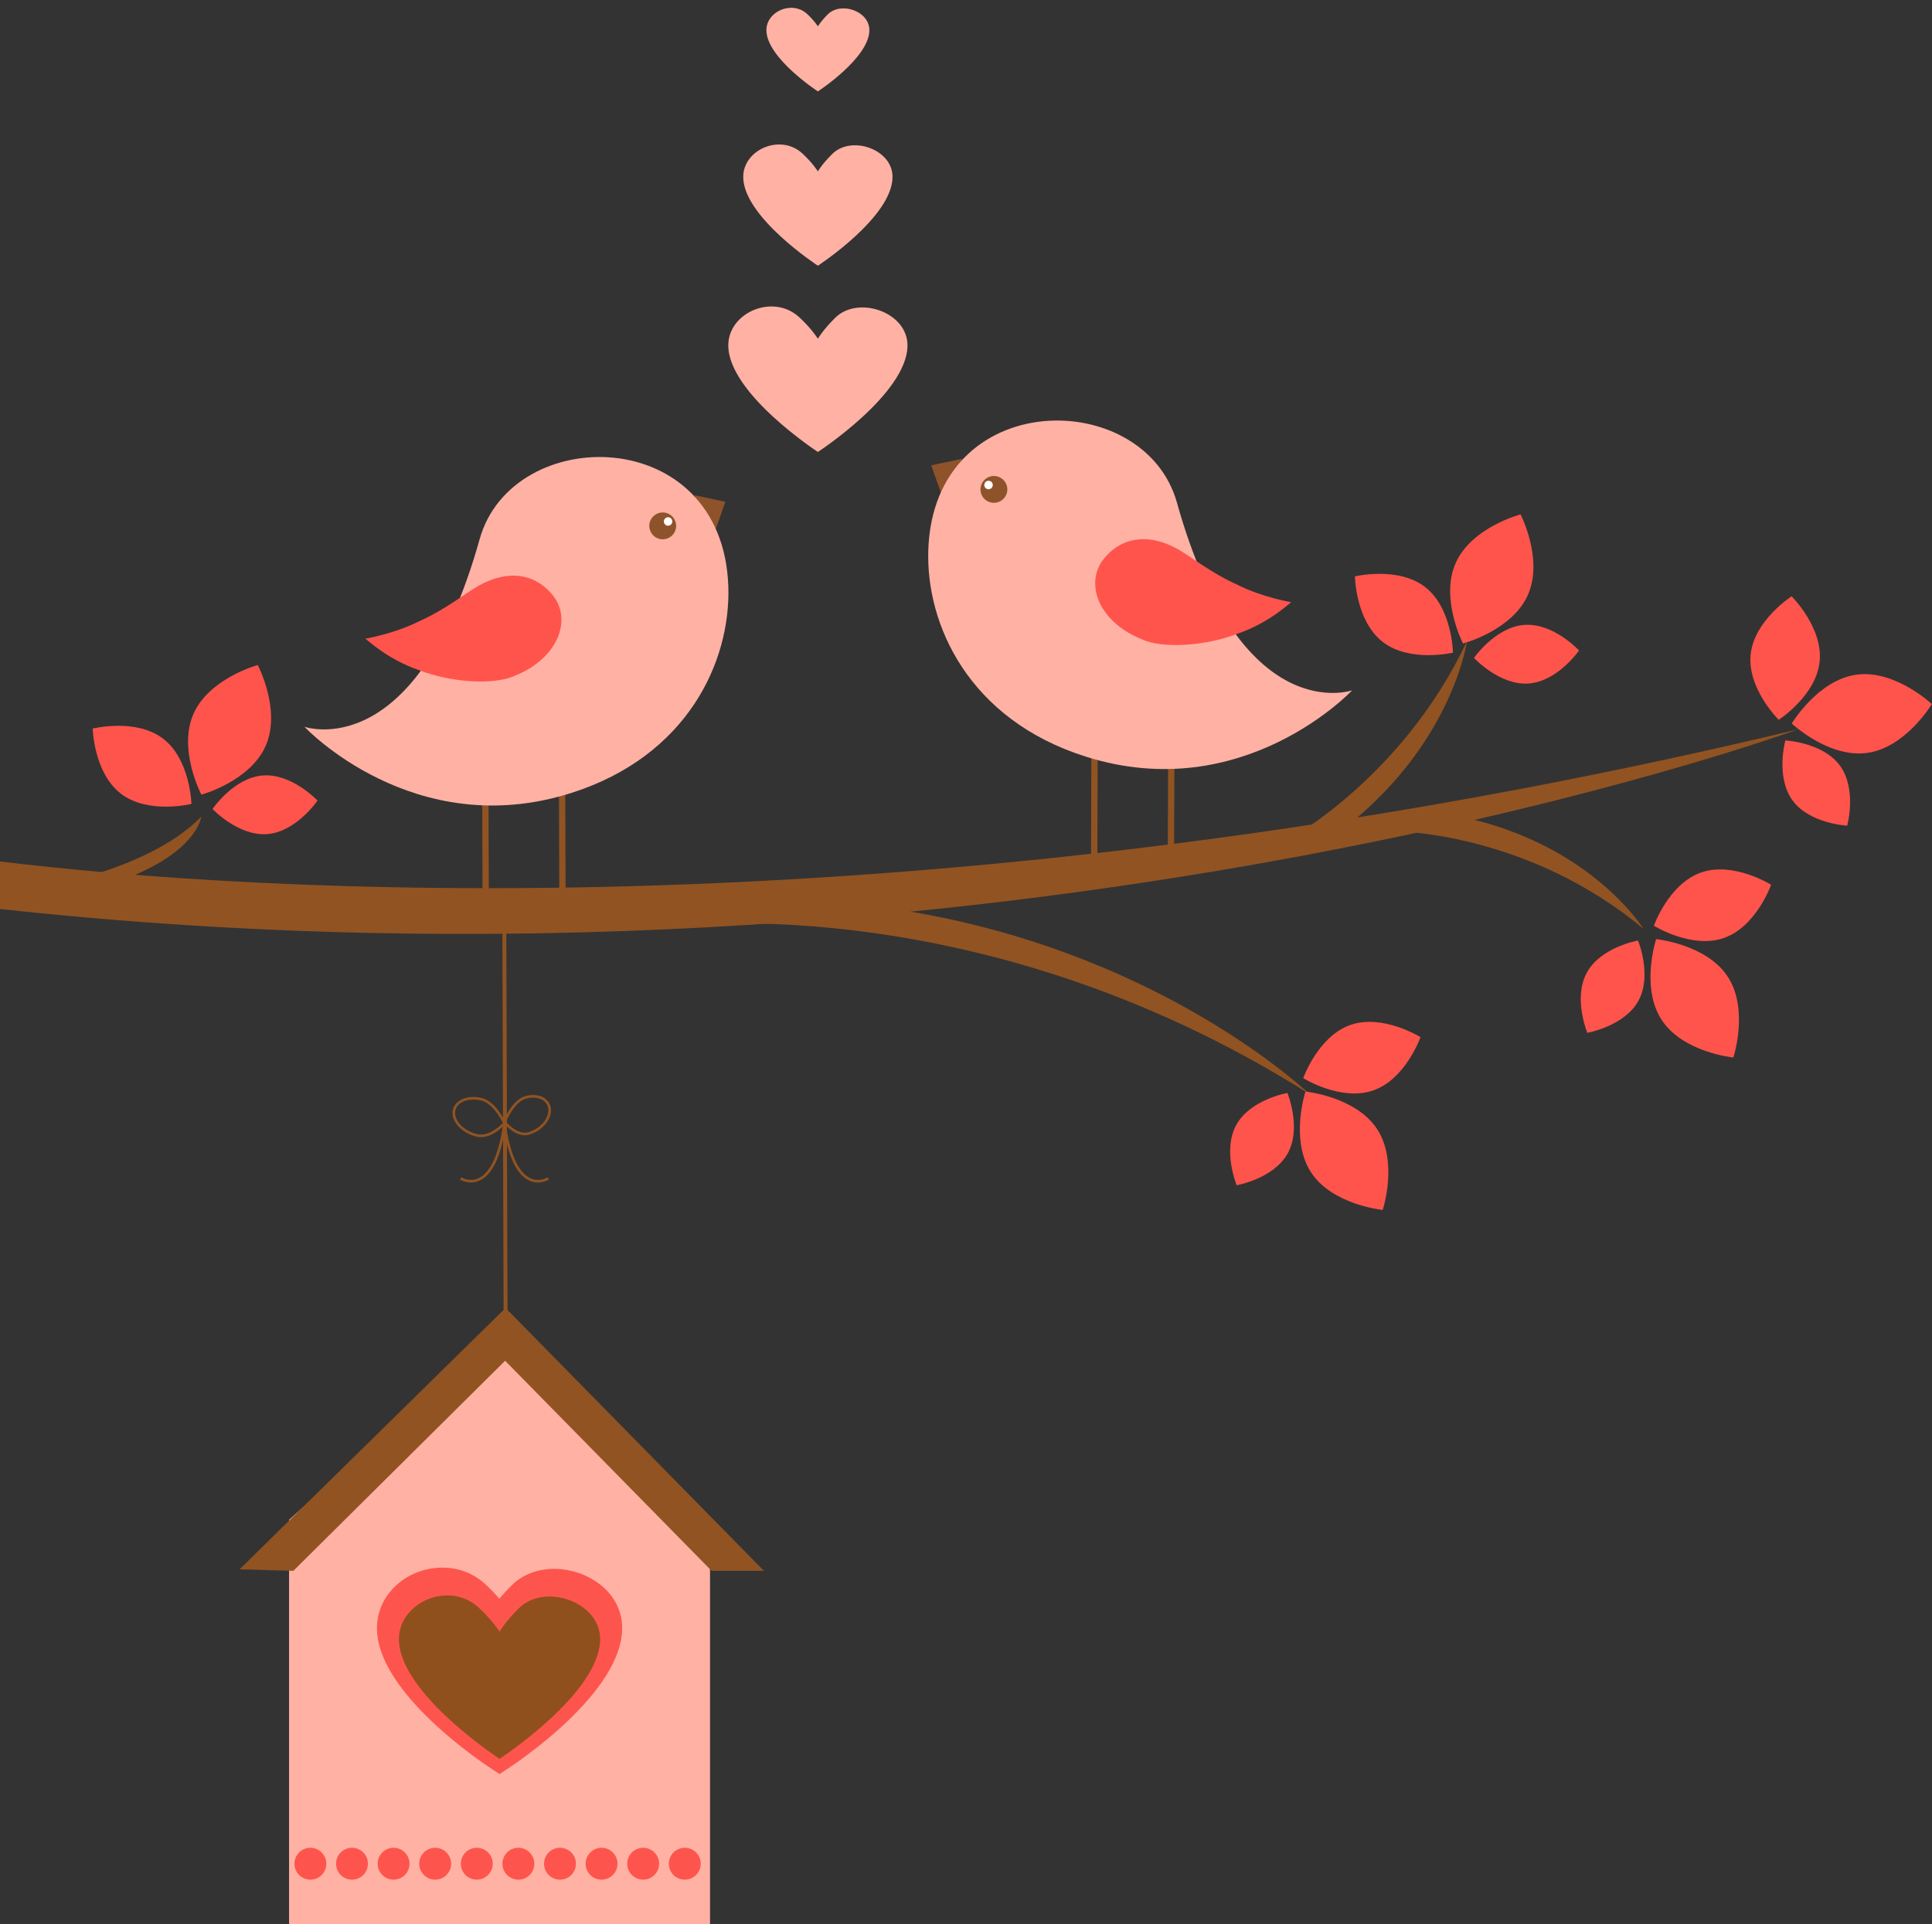 <?xml version="1.0" encoding="UTF-8"?><svg xmlns="http://www.w3.org/2000/svg" xmlns:xlink="http://www.w3.org/1999/xlink" height="553.9" preserveAspectRatio="xMidYMid meet" version="1.0" viewBox="28.0 23.1 556.1 553.9" width="556.1" zoomAndPan="magnify"><rect x="28.0" y="23.1" width="556.1" height="553.9" fill="#333333" stroke="none"/><g><g id="change1_1"><path d="M 164.266 339.645 C 161.371 339.645 159.262 341.035 159.016 343.105 C 158.699 345.797 161.559 348.707 165.391 349.594 C 165.73 349.672 166.082 349.711 166.438 349.711 C 169.363 349.711 172.066 347.078 172.75 346.359 C 172.23 345.289 169.812 340.68 166.449 339.902 C 165.715 339.73 164.98 339.645 164.266 339.645 Z M 166.438 350.461 C 166.023 350.461 165.613 350.414 165.223 350.32 C 161.027 349.352 157.91 346.078 158.273 343.02 C 158.562 340.555 160.973 338.895 164.266 338.895 C 165.035 338.895 165.828 338.988 166.617 339.172 C 170.773 340.133 173.43 346.027 173.539 346.277 L 173.637 346.496 L 173.48 346.676 C 173.348 346.828 170.148 350.461 166.438 350.461" fill="#915322"/></g><g id="change1_2"><path d="M 173.637 346.008 C 174.215 346.684 176.52 349.172 179.055 349.172 C 179.402 349.172 179.75 349.125 180.078 349.031 C 183.5 348.051 186.078 345.07 185.828 342.387 C 185.648 340.41 183.887 339.078 181.449 339.078 C 180.762 339.078 180.047 339.188 179.328 339.395 C 176.312 340.254 174.094 344.965 173.637 346.008 Z M 179.055 349.922 C 175.77 349.922 173.02 346.449 172.906 346.305 L 172.773 346.133 L 172.855 345.93 C 172.957 345.68 175.398 339.738 179.121 338.672 C 179.91 338.445 180.691 338.328 181.449 338.328 C 184.297 338.328 186.355 339.934 186.578 342.316 C 186.859 345.344 184.035 348.68 180.285 349.75 C 179.887 349.863 179.473 349.922 179.055 349.922" fill="#915322"/></g><g id="change1_3"><path d="M 163.555 363.52 C 161.77 363.52 160.488 362.723 160.41 362.672 L 160.812 362.039 C 160.836 362.055 163.145 363.473 165.73 362.289 C 168.059 361.219 171.16 357.77 172.723 347.379 L 173.461 347.488 C 172.168 356.109 169.668 361.316 166.031 362.977 C 165.152 363.375 164.309 363.52 163.555 363.52" fill="#915322"/></g><g id="change1_4"><path d="M 182.852 363.52 C 182.098 363.52 181.254 363.375 180.371 362.977 C 176.734 361.316 174.234 356.109 172.941 347.488 L 173.684 347.379 C 175.246 357.777 178.352 361.23 180.684 362.293 C 183.281 363.473 185.566 362.055 185.594 362.039 L 185.996 362.672 C 185.918 362.723 184.637 363.52 182.852 363.52" fill="#915322"/></g><g id="change1_5"><path d="M 172.969 404.664 L 172.586 284.523 L 173.711 284.52 L 174.094 404.66 L 172.969 404.664" fill="#915322"/></g><g id="change2_1"><path d="M 232.371 577.082 L 111.203 577.082 L 111.203 460.609 L 172.336 405.746 L 232.371 460.609 L 232.371 577.082" fill="#ffb1a4"/></g><g id="change1_6"><path d="M 112.434 475.305 L 173.391 414.828 L 232.824 475.305 L 247.887 475.305 L 173.523 399.633 L 96.949 474.879 L 112.434 475.305" fill="#915322"/></g><g id="change3_1"><path d="M 121.934 559.621 C 121.934 562.156 119.879 564.211 117.344 564.211 C 114.809 564.211 112.754 562.156 112.754 559.621 C 112.754 557.086 114.809 555.035 117.344 555.035 C 119.879 555.035 121.934 557.086 121.934 559.621" fill="#fd554d"/></g><g id="change3_2"><path d="M 133.906 559.621 C 133.906 562.156 131.852 564.211 129.316 564.211 C 126.781 564.211 124.727 562.156 124.727 559.621 C 124.727 557.086 126.781 555.035 129.316 555.035 C 131.852 555.035 133.906 557.086 133.906 559.621" fill="#fd554d"/></g><g id="change3_3"><path d="M 145.879 559.621 C 145.879 562.156 143.824 564.211 141.289 564.211 C 138.758 564.211 136.699 562.156 136.699 559.621 C 136.699 557.086 138.758 555.035 141.289 555.035 C 143.824 555.035 145.879 557.086 145.879 559.621" fill="#fd554d"/></g><g id="change3_4"><path d="M 157.852 559.621 C 157.852 562.156 155.797 564.211 153.262 564.211 C 150.727 564.211 148.672 562.156 148.672 559.621 C 148.672 557.086 150.727 555.035 153.262 555.035 C 155.797 555.035 157.852 557.086 157.852 559.621" fill="#fd554d"/></g><g id="change3_5"><path d="M 169.824 559.621 C 169.824 562.156 167.77 564.211 165.234 564.211 C 162.699 564.211 160.645 562.156 160.645 559.621 C 160.645 557.086 162.699 555.035 165.234 555.035 C 167.77 555.035 169.824 557.086 169.824 559.621" fill="#fd554d"/></g><g id="change3_6"><path d="M 181.801 559.621 C 181.801 562.156 179.746 564.211 177.211 564.211 C 174.676 564.211 172.621 562.156 172.621 559.621 C 172.621 557.086 174.676 555.035 177.211 555.035 C 179.746 555.035 181.801 557.086 181.801 559.621" fill="#fd554d"/></g><g id="change3_7"><path d="M 193.773 559.621 C 193.773 562.156 191.719 564.211 189.184 564.211 C 186.648 564.211 184.594 562.156 184.594 559.621 C 184.594 557.086 186.648 555.035 189.184 555.035 C 191.719 555.035 193.773 557.086 193.773 559.621" fill="#fd554d"/></g><g id="change3_8"><path d="M 205.742 559.621 C 205.742 562.156 203.688 564.211 201.152 564.211 C 198.621 564.211 196.566 562.156 196.566 559.621 C 196.566 557.086 198.621 555.035 201.152 555.035 C 203.688 555.035 205.742 557.086 205.742 559.621" fill="#fd554d"/></g><g id="change3_9"><path d="M 217.719 559.621 C 217.719 562.156 215.664 564.211 213.129 564.211 C 210.594 564.211 208.539 562.156 208.539 559.621 C 208.539 557.086 210.594 555.035 213.129 555.035 C 215.664 555.035 217.719 557.086 217.719 559.621" fill="#fd554d"/></g><g id="change3_10"><path d="M 229.691 559.621 C 229.691 562.156 227.637 564.211 225.102 564.211 C 222.566 564.211 220.512 562.156 220.512 559.621 C 220.512 557.086 222.566 555.035 225.102 555.035 C 227.637 555.035 229.691 557.086 229.691 559.621" fill="#fd554d"/></g><g id="change3_11"><path d="M 169.781 532.496 C 166.375 530.277 136.492 510.266 136.492 491.789 C 136.492 482.195 144.969 474.387 155.387 474.387 C 160.074 474.387 164.348 476.051 167.738 479.199 C 169.348 480.695 170.672 482.105 171.727 483.328 C 172.676 482.195 173.863 480.883 175.32 479.441 C 178.391 476.402 182.715 474.734 187.496 474.734 C 196.918 474.734 207.082 481.254 207.082 491.789 C 207.082 510.266 177.199 530.277 173.793 532.496 L 171.785 533.805 L 169.781 532.496" fill="#fd554d"/></g><g id="change4_1"><path d="M 177.387 486.047 C 184.754 478.758 200.742 484.152 200.742 494.965 C 200.742 510.547 171.785 529.422 171.785 529.422 C 171.785 529.422 142.828 510.547 142.828 494.965 C 142.828 484.324 157.363 478.07 165.789 485.898 C 169.895 489.715 171.785 492.824 171.785 492.824 C 171.785 492.824 173.352 490.039 177.387 486.047" fill="#8f501d"/></g><g id="change1_7"><path d="M 35.555 279.32 C 35.555 279.32 69.727 274.77 85.938 258.211 C 85.938 258.211 84.133 274.41 42.516 281.68 L 35.555 279.32" fill="#915322"/></g><g id="change1_8"><path d="M 27.969 271.098 L 27.969 284.77 C 317.887 316.477 545.504 233.074 545.504 233.074 C 292.625 293.762 96.949 279.414 27.969 271.098" fill="#915322"/></g><g id="change1_9"><path d="M 217.391 290.164 C 217.391 290.164 307.613 276.586 404.926 338.074 C 404.926 338.074 337.031 272.613 222.32 283.09 L 217.391 290.164" fill="#915322"/></g><g id="change1_10"><path d="M 397.434 265.617 C 397.434 265.617 431.254 247.949 450.254 207.691 C 450.254 207.691 445.188 243.969 403.648 269.293 L 397.434 265.617" fill="#915322"/></g><g id="change1_11"><path d="M 430.457 262.465 C 430.457 262.465 468.012 262.852 501.074 290.508 C 501.074 290.508 482.191 260.027 434.625 256.27 L 430.457 262.465" fill="#915322"/></g><g id="change5_1"><path d="M 525.32 304.281 C 519.18 294.871 504.691 293.453 504.691 293.453 C 504.691 293.453 500.145 307.293 506.285 316.703 C 512.43 326.113 526.926 327.531 526.926 327.531 C 526.926 327.531 531.465 313.695 525.32 304.281" fill="#ff544c"/></g><g id="change5_2"><path d="M 517.629 274.273 C 508.309 277.523 504.047 289.594 504.047 289.594 C 504.047 289.594 514.891 296.375 524.215 293.117 C 533.535 289.863 537.793 277.801 537.793 277.801 C 537.793 277.801 526.949 271.012 517.629 274.273" fill="#ff544c"/></g><g id="change5_3"><path d="M 484.766 303.059 C 480.73 310.395 484.887 320.418 484.887 320.418 C 484.887 320.418 495.57 318.547 499.598 311.211 C 503.629 303.875 499.48 293.855 499.48 293.855 C 499.48 293.855 488.793 295.727 484.766 303.059" fill="#ff544c"/></g><g id="change5_4"><path d="M 424.398 348.16 C 418.258 338.754 403.766 337.336 403.766 337.336 C 403.766 337.336 399.219 351.176 405.363 360.582 C 411.504 369.996 426 371.41 426 371.41 C 426 371.41 430.543 357.578 424.398 348.16" fill="#ff544c"/></g><g id="change5_5"><path d="M 416.703 318.156 C 407.383 321.406 403.121 333.473 403.121 333.473 C 403.121 333.473 413.969 340.258 423.289 337 C 432.609 333.746 436.871 321.68 436.871 321.68 C 436.871 321.68 426.027 314.895 416.703 318.156" fill="#ff544c"/></g><g id="change5_6"><path d="M 383.844 346.941 C 379.809 354.273 383.961 364.301 383.961 364.301 C 383.961 364.301 394.645 362.43 398.672 355.094 C 402.707 347.754 398.559 337.738 398.559 337.738 C 398.559 337.738 387.871 339.605 383.844 346.941" fill="#ff544c"/></g><g id="change5_7"><path d="M 447.016 185.137 C 442.438 195.398 449.105 208.344 449.105 208.344 C 449.105 208.344 463.199 204.656 467.773 194.391 C 472.348 184.125 465.676 171.18 465.676 171.18 C 465.676 171.18 451.59 174.871 447.016 185.137" fill="#ff544c"/></g><g id="change5_8"><path d="M 425.977 207.875 C 433.762 213.941 446.211 210.98 446.211 210.98 C 446.211 210.98 446.027 198.188 438.234 192.121 C 430.445 186.055 418 189.023 418 189.023 C 418 189.023 418.18 201.812 425.977 207.875" fill="#ff544c"/></g><g id="change5_9"><path d="M 467.984 219.871 C 476.332 219.281 482.504 210.359 482.504 210.359 C 482.504 210.359 475.137 202.395 466.789 202.992 C 458.438 203.582 452.27 212.5 452.27 212.5 C 452.27 212.5 459.637 220.465 467.984 219.871" fill="#ff544c"/></g><g id="change5_10"><path d="M 562.328 217.328 C 551.203 218.871 543.738 231.379 543.738 231.379 C 543.738 231.379 554.32 241.387 565.453 239.844 C 576.586 238.297 584.043 225.789 584.043 225.789 C 584.043 225.789 573.465 215.785 562.328 217.328" fill="#ff544c"/></g><g id="change5_11"><path d="M 531.902 211.496 C 530.871 221.312 539.973 230.312 539.973 230.312 C 539.973 230.312 550.734 223.395 551.758 213.574 C 552.785 203.754 543.688 194.762 543.688 194.762 C 543.688 194.762 532.926 201.676 531.902 211.496" fill="#ff544c"/></g><g id="change5_12"><path d="M 543.941 253.496 C 548.855 260.27 559.691 260.785 559.691 260.785 C 559.691 260.785 562.555 250.324 557.633 243.555 C 552.719 236.777 541.883 236.262 541.883 236.262 C 541.883 236.262 539.02 246.727 543.941 253.496" fill="#ff544c"/></g><g id="change5_13"><path d="M 83.66 228.68 C 79.18 238.98 85.969 251.863 85.969 251.863 C 85.969 251.863 100.027 248.043 104.504 237.738 C 108.984 227.43 102.188 214.547 102.188 214.547 C 102.188 214.547 88.141 218.367 83.66 228.68" fill="#ff544c"/></g><g id="change5_14"><path d="M 62.836 251.613 C 70.68 257.605 83.102 254.527 83.102 254.527 C 83.102 254.527 82.797 241.734 74.945 235.742 C 67.102 229.754 54.684 232.84 54.684 232.84 C 54.684 232.84 54.984 245.625 62.836 251.613" fill="#ff544c"/></g><g id="change5_15"><path d="M 104.957 263.211 C 113.301 262.547 119.387 253.562 119.387 253.562 C 119.387 253.562 111.941 245.668 103.602 246.344 C 95.254 247.012 89.172 255.992 89.172 255.992 C 89.172 255.992 96.613 263.887 104.957 263.211" fill="#ff544c"/></g><g id="change1_12"><path d="M 166.895 282.359 L 166.789 250.527 L 168.605 250.523 L 168.711 282.355 L 166.895 282.359" fill="#915322"/></g><g id="change1_13"><path d="M 188.988 283.703 L 188.875 247.508 L 190.691 247.496 L 190.805 283.703 L 188.988 283.703" fill="#915322"/></g><g id="change6_1"><path d="M 227.793 165.645 L 233.727 176.199 L 236.789 167.551 Z M 227.793 165.645" fill="#8e532b"/></g><g id="change2_2"><path d="M 237.641 192.008 C 238.324 213.477 225.949 240.738 192.406 251.387 C 147.02 265.801 115.625 232.324 115.625 232.324 C 115.625 232.324 147.773 243.695 166.059 178.312 C 175.426 144.816 236.117 144.758 237.641 192.008" fill="#ffb1a4"/></g><g id="change5_16"><path d="M 187.309 194.719 C 192.543 201.555 188.77 212.484 176.355 217.562 C 170.406 220.434 157.668 219.598 148.516 215.988 C 139.027 212.727 133.121 206.684 133.125 206.961 C 132.98 206.996 141.32 205.625 148.492 202.02 C 155.996 198.715 162.508 193.531 165.801 191.691 C 174.801 186.68 182.594 188.574 187.309 194.719" fill="#ff544c"/></g><g id="change6_2"><path d="M 222.484 173.5 C 223.035 175.559 221.809 177.672 219.746 178.219 C 217.684 178.766 215.566 177.543 215.023 175.484 C 214.469 173.414 215.699 171.305 217.762 170.758 C 219.82 170.207 221.941 171.438 222.484 173.5" fill="#8e532b"/></g><g id="change7_1"><path d="M 221.477 172.91 C 221.652 173.559 221.262 174.227 220.609 174.402 C 219.961 174.574 219.289 174.188 219.117 173.535 C 218.941 172.887 219.332 172.215 219.984 172.047 C 220.633 171.871 221.305 172.262 221.477 172.91" fill="#fff"/></g><g id="change1_14"><path d="M 365.938 271.859 L 366.043 240.027 L 364.227 240.023 L 364.121 271.855 L 365.938 271.859" fill="#915322"/></g><g id="change1_15"><path d="M 343.848 273.203 L 343.957 237.008 L 342.141 236.996 L 342.027 273.203 L 343.848 273.203" fill="#915322"/></g><g id="change6_3"><path d="M 305.039 155.145 L 299.109 165.699 L 296.047 157.051 Z M 305.039 155.145" fill="#8e532b"/></g><g id="change2_3"><path d="M 295.195 181.508 C 294.508 202.977 306.887 230.238 340.426 240.887 C 385.812 255.301 417.207 221.824 417.207 221.824 C 417.207 221.824 385.059 233.195 366.773 167.812 C 357.406 134.316 296.715 134.258 295.195 181.508" fill="#ffb1a4"/></g><g id="change5_17"><path d="M 345.527 184.219 C 340.293 191.055 344.066 201.984 356.48 207.062 C 362.426 209.934 375.164 209.098 384.316 205.488 C 393.805 202.227 399.711 196.184 399.707 196.461 C 399.855 196.496 391.512 195.125 384.34 191.52 C 376.84 188.215 370.328 183.031 367.035 181.191 C 358.031 176.18 350.238 178.074 345.527 184.219" fill="#ff544c"/></g><g id="change6_4"><path d="M 310.352 163 C 309.801 165.059 311.027 167.172 313.09 167.719 C 315.152 168.266 317.266 167.043 317.812 164.984 C 318.363 162.914 317.133 160.805 315.074 160.258 C 313.016 159.707 310.895 160.938 310.352 163" fill="#8e532b"/></g><g id="change7_2"><path d="M 311.359 162.41 C 311.184 163.059 311.574 163.727 312.223 163.902 C 312.871 164.074 313.543 163.688 313.715 163.035 C 313.891 162.387 313.504 161.715 312.852 161.547 C 312.199 161.371 311.531 161.762 311.359 162.41" fill="#fff"/></g><g id="change2_4"><path d="M 268.406 114.578 C 274.965 108.09 289.207 112.891 289.207 122.52 C 289.207 136.402 263.418 153.207 263.418 153.207 C 263.418 153.207 237.629 136.402 237.629 122.52 C 237.629 113.047 250.574 107.48 258.078 114.445 C 261.73 117.844 263.418 120.613 263.418 120.613 C 263.418 120.613 264.812 118.137 268.406 114.578" fill="#ffb1a4"/></g><g id="change2_5"><path d="M 267.574 67.406 C 273.039 61.996 284.902 65.996 284.902 74.02 C 284.902 85.586 263.418 99.59 263.418 99.59 C 263.418 99.59 241.93 85.586 241.93 74.02 C 241.93 66.125 252.719 61.488 258.969 67.297 C 262.012 70.125 263.418 72.434 263.418 72.434 C 263.418 72.434 264.578 70.367 267.574 67.406" fill="#ffb1a4"/></g><g id="change2_6"><path d="M 266.281 27.219 C 270.055 23.488 278.234 26.25 278.234 31.781 C 278.234 39.758 263.418 49.414 263.418 49.414 C 263.418 49.414 248.598 39.758 248.598 31.781 C 248.598 26.336 256.039 23.137 260.348 27.145 C 262.445 29.094 263.418 30.688 263.418 30.688 C 263.418 30.688 264.219 29.262 266.281 27.219" fill="#ffb1a4"/></g></g></svg>
